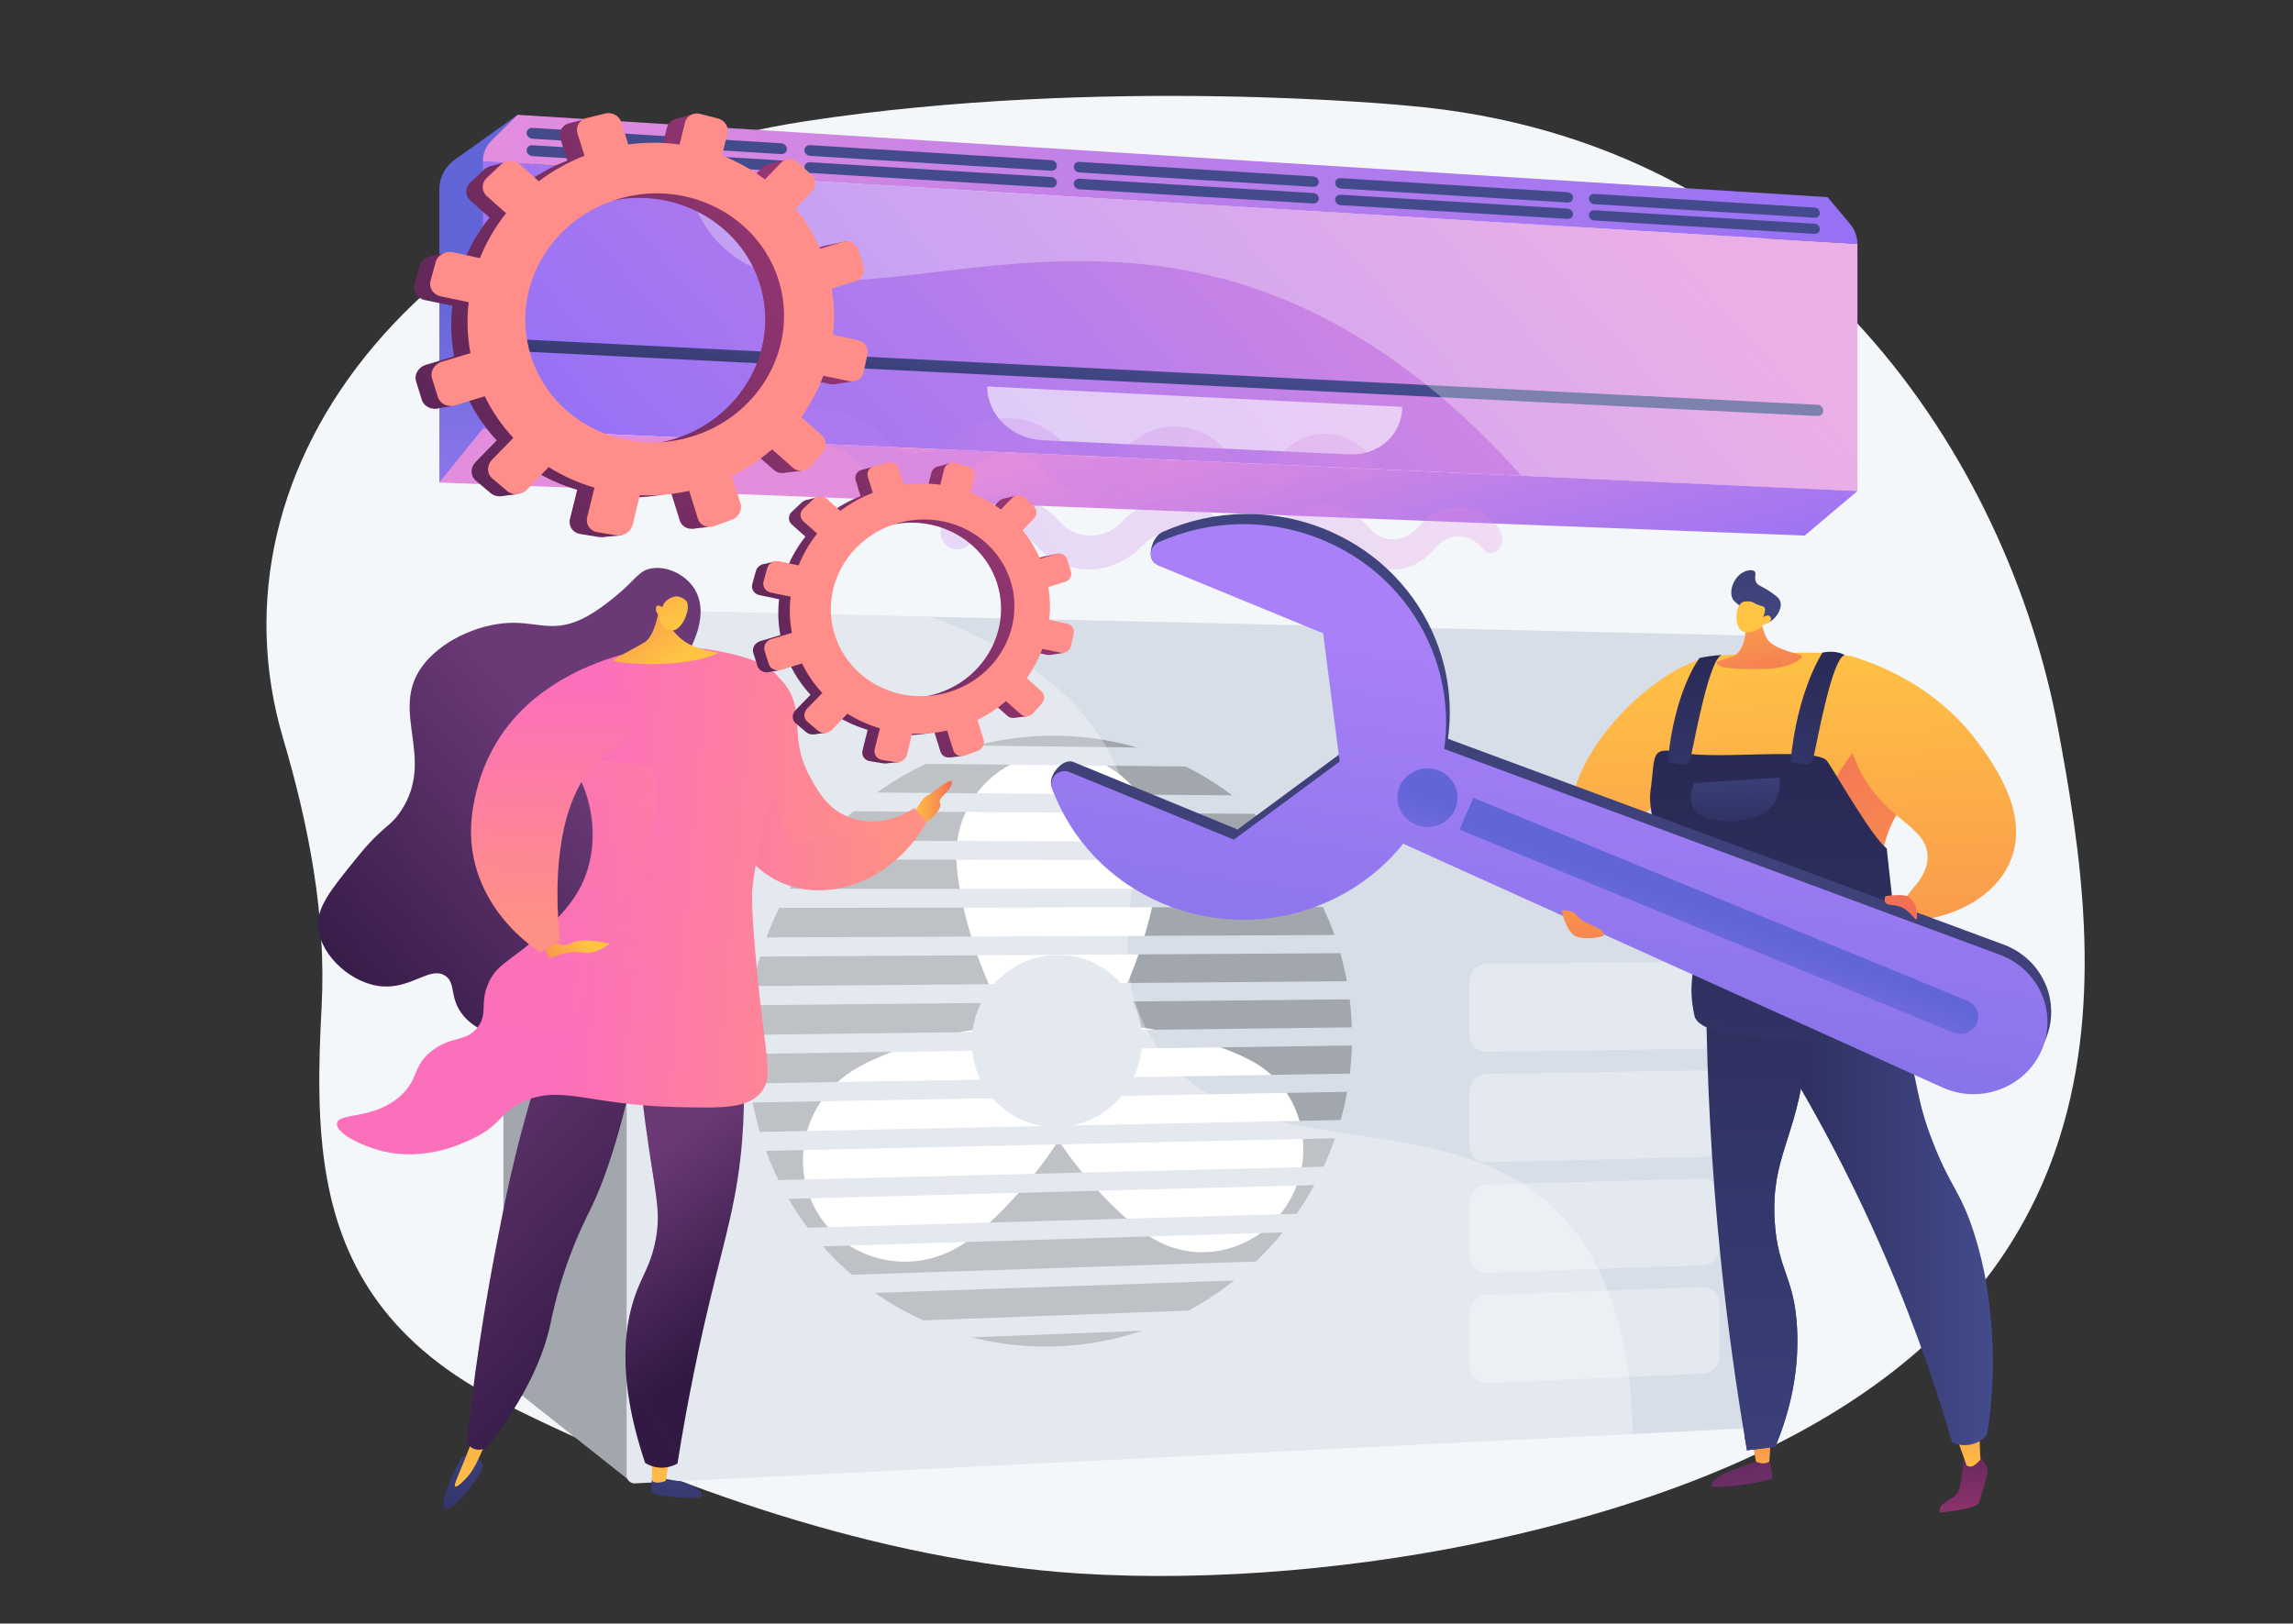 <?xml version="1.0" encoding="utf-8"?>
<!-- Generator: Adobe Illustrator 16.0.0, SVG Export Plug-In . SVG Version: 6.00 Build 0)  -->
<!DOCTYPE svg PUBLIC "-//W3C//DTD SVG 1.1//EN" "http://www.w3.org/Graphics/SVG/1.1/DTD/svg11.dtd">
<svg version="1.1" id="圖層_1" xmlns="http://www.w3.org/2000/svg" xmlns:xlink="http://www.w3.org/1999/xlink" x="0px" y="0px"
	 width="1136.637px" height="804.976px" viewBox="0 -161.794 1136.637 804.976"
	 enable-background="new 0 -161.794 1136.637 804.976" xml:space="preserve">
<rect x="0" y="-161.794" width="1136.637" height="804.976" fill="#333333" stroke="none"/>
<rect id="backgroundrect" x="0" fill="none" width="1136.637" height="643.182"/>
<title>status update</title>
<g>
	<path fill="#F4F7FA" d="M1020.853,402.524c-26.251,82.648-100.173,159.197-279.235,198.799
		c-64.706,14.318-140.013,21.346-207.147,17.004c-98.8-6.393-202.357-42.914-284.651-84.32
		c-56.951-28.656-79.618-67.318-87.643-111.027c-4.966-27.023-4.338-55.971-2.755-85.67c2.384-44.688-6.292-89.681-19.138-133.156
		c-19.766-66.941-3.482-137.156,45.289-194.737c48.772-57.582,125.84-97.647,213.744-111.107
		c148.088-22.673,298.326-7.711,298.326-7.711c197.873,16.83,298.035,177.68,322.468,308.605
		C1031.281,259.039,1042.958,332.948,1020.853,402.524z"/>
	<g>
		
			<linearGradient id="SVGID_1_" gradientUnits="userSpaceOnUse" x1="228.178" y1="475.486" x2="238.481" y2="641.809" gradientTransform="matrix(1 0 0 -1 8.4 619.342)">
			<stop  offset="0" style="stop-color:#AA80F9"/>
			<stop  offset="0.996" style="stop-color:#6165D7"/>
		</linearGradient>
		<path fill="url(#SVGID_1_)" d="M256.593-104.871l-31.241,22.324c-4.754,3.396-7.561,8.796-7.561,14.54V77.439l58.184-53.887
			L256.593-104.871z"/>
		<g>
			
				<linearGradient id="SVGID_2_" gradientUnits="userSpaceOnUse" x1="734.024" y1="765.664" x2="376.86" y2="444.039" gradientTransform="matrix(1 0 0 -1 8.4 619.342)">
				<stop  offset="0.004" style="stop-color:#E38DDD"/>
				<stop  offset="1" style="stop-color:#9571F6"/>
			</linearGradient>
			<polygon fill="url(#SVGID_2_)" points="920.721,81.668 239.356,50.663 239.356,-81.858 920.721,-40.838 			"/>
			
				<linearGradient id="SVGID_3_" gradientUnits="userSpaceOnUse" x1="573.578" y1="599.233" x2="568.374" y2="545.884" gradientTransform="matrix(1 0 0 -1 8.4 619.342)">
				<stop  offset="0" style="stop-color:#444B8C"/>
				<stop  offset="0.996" style="stop-color:#26264F"/>
			</linearGradient>
			<path fill="url(#SVGID_3_)" d="M900.916,38.905l-638.5-32.253c-1.839-0.094-3.329,1.177-3.329,2.835l0,0
				c0,1.66,1.49,3.08,3.329,3.171l638.5,31.828c1.586,0.077,2.869-1.107,2.869-2.647l0,0
				C903.785,40.299,902.502,38.984,900.916,38.905z"/>
			<path opacity="0.6" fill="#FFFFFF" enable-background="new    " d="M489.338,29.827c0,14.017,12.242,25.946,27.301,26.643
				l152.223,7.045c14.485,0.671,26.193-9.884,26.193-23.572L489.338,29.827z"/>
			
				<linearGradient id="SVGID_4_" gradientUnits="userSpaceOnUse" x1="230.955" y1="692.196" x2="912.321" y2="692.196" gradientTransform="matrix(1 0 0 -1 8.4 619.342)">
				<stop  offset="0.004" style="stop-color:#E38DDD"/>
				<stop  offset="1" style="stop-color:#9571F6"/>
			</linearGradient>
			<path fill="url(#SVGID_4_)" d="M916.99-50.855l-11.055-13.187l-649.343-40.829L243.716-92.18
				c-2.813,2.772-4.36,6.434-4.36,10.321L920.72-40.838C920.721-44.431,919.399-47.986,916.99-50.855z"/>
			<g>
				
					<linearGradient id="SVGID_5_" gradientUnits="userSpaceOnUse" x1="291.177" y1="656.016" x2="210.023" y2="510.28" gradientTransform="matrix(1 0 0 -1 8.4 619.342)">
					<stop  offset="0" style="stop-color:#444B8C"/>
					<stop  offset="0.996" style="stop-color:#26264F"/>
				</linearGradient>
				<path fill="url(#SVGID_5_)" d="M387.178-82.246l-123.152-7.543c-1.654-0.101-2.996,1.029-2.996,2.522
					c0,1.496,1.342,2.788,2.996,2.887l123.152,7.469c1.608,0.098,2.911-1.018,2.911-2.489
					C390.09-80.873,388.786-82.146,387.178-82.246z"/>
				
					<linearGradient id="SVGID_6_" gradientUnits="userSpaceOnUse" x1="291.224" y1="664.648" x2="210.216" y2="519.177" gradientTransform="matrix(1 0 0 -1 8.4 619.342)">
					<stop  offset="0" style="stop-color:#444B8C"/>
					<stop  offset="0.996" style="stop-color:#26264F"/>
				</linearGradient>
				<path fill="url(#SVGID_6_)" d="M387.178-90.734l-123.152-7.66c-1.654-0.104-2.996,1.024-2.996,2.518
					c0,1.495,1.342,2.788,2.996,2.891l123.152,7.587c1.608,0.099,2.911-1.015,2.911-2.488
					C390.09-89.358,388.786-90.635,387.178-90.734z"/>
				
					<linearGradient id="SVGID_7_" gradientUnits="userSpaceOnUse" x1="427.684" y1="649.099" x2="348.892" y2="507.606" gradientTransform="matrix(1 0 0 -1 8.4 619.342)">
					<stop  offset="0" style="stop-color:#444B8C"/>
					<stop  offset="0.996" style="stop-color:#26264F"/>
				</linearGradient>
				<path fill="url(#SVGID_7_)" d="M521.067-74.044l-119.437-7.315c-1.603-0.098-2.902,1.015-2.902,2.487
					c0,1.472,1.3,2.743,2.902,2.84l119.437,7.245c1.56,0.096,2.827-1.004,2.827-2.456C523.894-72.695,522.627-73.949,521.067-74.044
					z"/>
				
					<linearGradient id="SVGID_8_" gradientUnits="userSpaceOnUse" x1="427.729" y1="657.599" x2="349.079" y2="516.361" gradientTransform="matrix(1 0 0 -1 8.4 619.342)">
					<stop  offset="0" style="stop-color:#444B8C"/>
					<stop  offset="0.996" style="stop-color:#26264F"/>
				</linearGradient>
				<path fill="url(#SVGID_8_)" d="M521.067-82.405l-119.437-7.431c-1.603-0.099-2.902,1.012-2.902,2.483
					c0,1.474,1.3,2.745,2.902,2.845l119.437,7.356c1.56,0.099,2.827-1.001,2.827-2.453
					C523.894-81.054,522.627-82.308,521.067-82.405z"/>
				
					<linearGradient id="SVGID_9_" gradientUnits="userSpaceOnUse" x1="560.09" y1="642.374" x2="483.559" y2="504.942" gradientTransform="matrix(1 0 0 -1 8.4 619.342)">
					<stop  offset="0" style="stop-color:#444B8C"/>
					<stop  offset="0.996" style="stop-color:#26264F"/>
				</linearGradient>
				<path fill="url(#SVGID_9_)" d="M650.974-66.088l-115.885-7.099c-1.556-0.096-2.818,1.002-2.818,2.453
					c0,1.449,1.261,2.7,2.818,2.795l115.885,7.027c1.515,0.092,2.741-0.992,2.741-2.421
					C653.715-64.761,652.489-65.995,650.974-66.088z"/>
				
					<linearGradient id="SVGID_10_" gradientUnits="userSpaceOnUse" x1="560.134" y1="650.743" x2="483.738" y2="513.555" gradientTransform="matrix(1 0 0 -1 8.4 619.342)">
					<stop  offset="0" style="stop-color:#444B8C"/>
					<stop  offset="0.996" style="stop-color:#26264F"/>
				</linearGradient>
				<path fill="url(#SVGID_10_)" d="M650.974-74.323l-115.885-7.21c-1.556-0.097-2.818,1-2.818,2.45
					c0,1.449,1.261,2.702,2.818,2.798l115.885,7.139c1.515,0.093,2.741-0.988,2.741-2.417
					C653.715-72.995,652.489-74.23,650.974-74.323z"/>
				
					<linearGradient id="SVGID_11_" gradientUnits="userSpaceOnUse" x1="688.578" y1="635.825" x2="614.207" y2="502.271" gradientTransform="matrix(1 0 0 -1 8.4 619.342)">
					<stop  offset="0" style="stop-color:#444B8C"/>
					<stop  offset="0.996" style="stop-color:#26264F"/>
				</linearGradient>
				<path fill="url(#SVGID_11_)" d="M777.073-58.364l-112.491-6.891c-1.512-0.093-2.736,0.991-2.736,2.417
					c0,1.429,1.224,2.662,2.736,2.751l112.491,6.824c1.468,0.089,2.66-0.98,2.66-2.39S778.541-58.274,777.073-58.364z"/>
				
					<linearGradient id="SVGID_12_" gradientUnits="userSpaceOnUse" x1="688.622" y1="644.074" x2="614.386" y2="510.762" gradientTransform="matrix(1 0 0 -1 8.4 619.342)">
					<stop  offset="0" style="stop-color:#444B8C"/>
					<stop  offset="0.996" style="stop-color:#26264F"/>
				</linearGradient>
				<path fill="url(#SVGID_12_)" d="M777.073-66.48l-112.491-6.998c-1.512-0.093-2.736,0.987-2.736,2.416
					c0,1.428,1.224,2.661,2.736,2.753l112.491,6.93c1.468,0.091,2.66-0.978,2.66-2.386C779.734-65.173,778.541-66.388,777.073-66.48
					z"/>
				
					<linearGradient id="SVGID_13_" gradientUnits="userSpaceOnUse" x1="813.322" y1="629.453" x2="741.019" y2="499.612" gradientTransform="matrix(1 0 0 -1 8.4 619.342)">
					<stop  offset="0" style="stop-color:#444B8C"/>
					<stop  offset="0.996" style="stop-color:#26264F"/>
				</linearGradient>
				<path fill="url(#SVGID_13_)" d="M899.53-50.863l-109.245-6.69c-1.466-0.092-2.655,0.979-2.655,2.384
					c0,1.408,1.189,2.62,2.655,2.709l109.245,6.625c1.427,0.087,2.583-0.969,2.583-2.356
					C902.112-49.581,900.956-50.776,899.53-50.863z"/>
				
					<linearGradient id="SVGID_14_" gradientUnits="userSpaceOnUse" x1="813.364" y1="637.579" x2="741.191" y2="507.973" gradientTransform="matrix(1 0 0 -1 8.4 619.342)">
					<stop  offset="0" style="stop-color:#444B8C"/>
					<stop  offset="0.996" style="stop-color:#26264F"/>
				</linearGradient>
				<path fill="url(#SVGID_14_)" d="M790.284-60.565l109.245,6.729c1.427,0.089,2.583-0.965,2.583-2.354
					c0-1.387-1.156-2.584-2.583-2.674L790.284-65.66c-1.466-0.091-2.655,0.977-2.655,2.383
					C787.629-61.87,788.818-60.655,790.284-60.565z"/>
			</g>
			<path opacity="0.3" fill="#FFFFFF" enable-background="new    " d="M920.723-40.838l-580.62-34.955
				c2.267,13.951,7.684,26.225,17.393,35.724c44.023,43.074,134.912-9.958,240.739,14.52
				c46.297,10.708,100.352,37.433,155.947,99.64l166.54,7.577V-40.838z"/>
		</g>
		
			<linearGradient id="SVGID_15_" gradientUnits="userSpaceOnUse" x1="553.524" y1="567.061" x2="593.182" y2="419.58" gradientTransform="matrix(1 0 0 -1 8.4 619.342)">
			<stop  offset="0.004" style="stop-color:#E38DDD"/>
			<stop  offset="1" style="stop-color:#9571F6"/>
		</linearGradient>
		<polygon fill="url(#SVGID_15_)" points="217.791,77.439 239.356,50.663 920.723,81.668 894.588,103.756 		"/>
	</g>
	<g>
		<path fill="#A2A7AE" d="M313.05,140.978l-50.995,18.187c-7.513,2.679-12.508,9.647-12.508,17.445v337.321
			c0,5.592,2.587,10.889,7.038,14.416l57.077,45.217L313.05,140.978z"/>
		<g>
			<path fill="#D8DEE8" d="M863.897,153.224l-549.026-12.608c-2.35-0.055-4.258,1.759-4.258,4.052v425.034
				c0,2.291,1.907,4.057,4.258,3.939l549.026-27.182c1.935-0.094,3.506-1.859,3.506-3.938V157.068
				C867.403,154.988,865.831,153.268,863.897,153.224z"/>
			<polygon fill="#D8DEE8" points="707.352,524.968 328.708,541.729 328.708,171.425 707.352,178.182 			"/>
			<g opacity="0.3">
				<path fill="#FFFFFF" d="M844.295,315.2l-107.44,0.738c-4.687,0.032-8.494,4.046-8.494,8.971v26.045
					c0,4.924,3.808,8.857,8.494,8.789l107.44-1.584c4.499-0.068,8.14-4.023,8.14-8.836V323.86
					C852.435,319.043,848.794,315.17,844.295,315.2z"/>
				<path fill="#FFFFFF" d="M844.295,368.896l-107.44,1.799c-4.687,0.074-8.494,4.129-8.494,9.051v26.051
					c0,4.92,3.808,8.816,8.494,8.701l107.44-2.645c4.499-0.111,8.14-4.102,8.14-8.914v-25.467
					C852.435,372.661,848.794,368.819,844.295,368.896z"/>
				<path fill="#FFFFFF" d="M844.295,422.593l-107.44,2.854c-4.687,0.125-8.494,4.215-8.494,9.139v26.049
					c0,4.92,3.808,8.779,8.494,8.617l107.44-3.705c4.499-0.154,8.14-4.18,8.14-8.992v-25.469
					C852.435,426.274,848.794,422.47,844.295,422.593z"/>
				<path fill="#FFFFFF" d="M844.295,476.286l-107.44,3.916c-4.687,0.17-8.494,4.299-8.494,9.221v26.047
					c0,4.92,3.808,8.744,8.494,8.535l107.44-4.762c4.499-0.199,8.14-4.264,8.14-9.072v-25.469
					C852.435,479.888,848.794,476.12,844.295,476.286z"/>
			</g>
			<path fill="#A2A7AE" d="M670.197,352.413c0,81.48-64.423,150.078-145.957,153.303c-83.908,3.314-153.742-63.502-153.742-149.326
				c0-85.827,69.833-154.496,153.742-153.406C605.774,204.042,670.197,270.933,670.197,352.413z"/>
			<g>
				<path fill="#D8DEE8" d="M335.462,157.233c0,3.648-3.022,6.548-6.754,6.476c-3.739-0.071-6.773-3.093-6.773-6.75
					c0-3.656,3.033-6.555,6.773-6.477C332.44,150.564,335.462,153.585,335.462,157.233z"/>
				<path fill="#D8DEE8" d="M855.56,167.768c0,3.329-2.517,5.98-5.627,5.92c-3.112-0.06-5.639-2.813-5.639-6.148
					c0-3.335,2.526-5.988,5.639-5.92C853.044,161.685,855.56,164.438,855.56,167.768z"/>
			</g>
			<g>
				<path fill="#D8DEE8" d="M335.462,556.476c0,3.648-3.022,6.75-6.754,6.93c-3.739,0.176-6.773-2.639-6.773-6.295
					c0-3.658,3.033-6.76,6.773-6.932C332.44,550.011,335.462,552.827,335.462,556.476z"/>
				<path fill="#D8DEE8" d="M855.56,532.138c0,3.328-2.517,6.148-5.627,6.297c-3.112,0.148-5.639-2.434-5.639-5.771
					c0-3.336,2.526-6.156,5.639-6.297C853.044,526.224,855.56,528.81,855.56,532.138z"/>
			</g>
			<path fill="#FFFFFF" d="M574.552,262.458c0,27.818-22.2,100.006-49.823,100.41c-27.892,0.414-50.701-72.374-50.701-100.681
				c0-28.308,22.808-50.992,50.701-50.67C552.352,211.835,574.552,234.643,574.552,262.458z"/>
			<g>
				<path fill="#FFFFFF" d="M571.745,452.411c-23.363-13.91-72.711-70.096-58.094-94.318c14.545-24.1,86.427-6.496,109.375,7.639
					c22.761,14.02,29.846,44.484,15.926,68.248C624.962,457.862,594.923,466.208,571.745,452.411z"/>
				<path fill="#FFFFFF" d="M476.931,455.306c23.949-15.473,73.265-73.916,58.833-97.521c-14.507-23.725-88.41-4.209-112.805,11.051
					c-24.598,15.387-32.337,47.539-17.169,71.588C420.883,464.349,452.783,470.909,476.931,455.306z"/>
			</g>
			<path fill="#D8DEE8" d="M566.115,353.794c0,23.377-18.674,42.715-41.876,43.193c-23.392,0.484-42.495-18.352-42.495-42.072
				c0-23.725,19.102-43.067,42.495-43.206C547.441,311.574,566.115,330.417,566.115,353.794z"/>
			<g>
				<polygon fill="#D8DEE8" points="711.301,196.817 321.935,191.164 321.935,181.602 711.301,187.881 				"/>
				<polygon fill="#D8DEE8" points="711.301,219.558 321.935,215.49 321.935,205.928 711.301,210.618 				"/>
				<polygon fill="#D8DEE8" points="711.301,242.296 321.935,239.815 321.935,230.254 711.301,233.357 				"/>
				<polygon fill="#D8DEE8" points="711.301,265.035 321.935,264.143 321.935,254.579 711.301,256.099 				"/>
				<polygon fill="#D8DEE8" points="711.301,287.774 321.935,288.468 321.935,278.906 711.301,278.836 				"/>
				<polygon fill="#D8DEE8" points="711.301,310.516 321.935,312.795 321.935,303.233 711.301,301.577 				"/>
				<polygon fill="#D8DEE8" points="711.301,333.255 321.935,337.12 321.935,327.558 711.301,324.313 				"/>
				<polygon fill="#D8DEE8" points="711.301,355.993 321.935,361.446 321.935,351.886 711.301,347.054 				"/>
				<polygon fill="#D8DEE8" points="711.301,378.733 321.935,385.774 321.935,376.212 711.301,369.794 				"/>
				<polygon fill="#D8DEE8" points="711.301,401.472 321.935,410.101 321.935,400.538 711.301,392.534 				"/>
				<polygon fill="#D8DEE8" points="711.301,424.21 321.935,434.427 321.935,424.866 711.301,415.272 				"/>
				<polygon fill="#D8DEE8" points="711.301,446.95 321.935,458.755 321.935,449.188 711.301,438.009 				"/>
				<polygon fill="#D8DEE8" points="711.301,469.688 321.935,483.079 321.935,473.515 711.301,460.751 				"/>
				<polygon fill="#D8DEE8" points="711.301,492.429 321.935,507.407 321.935,497.843 711.301,483.489 				"/>
				<polygon fill="#D8DEE8" points="711.301,515.167 321.935,531.731 321.935,522.169 711.301,506.229 				"/>
			</g>
			<path opacity="0.3" fill="#FFFFFF" enable-background="new    " d="M571.283,353.53c-28.934-46.394,5.79-85.432-18.947-137.521
				c-15.274-32.163-46.575-55.625-90.807-72.026l-146.724-3.37c-2.304-0.052-4.192,1.743-4.192,3.988v425.256
				c0,2.195,1.843,3.9,4.093,3.791l494.595-24.486c-0.899-58.09-17.604-89.662-35.41-108.328
				C716.203,380.37,613.9,421.853,571.283,353.53z"/>
		</g>
	</g>
	
		<linearGradient id="SVGID_16_" gradientUnits="userSpaceOnUse" x1="720.184" y1="633.809" x2="184.886" y2="428.105" gradientTransform="matrix(1 0 0 -1 8.4 619.342)">
		<stop  offset="0.004" style="stop-color:#E38DDD"/>
		<stop  offset="1" style="stop-color:#9571F6"/>
	</linearGradient>
	<path opacity="0.26" fill="url(#SVGID_16_)" enable-background="new    " d="M542.698,82.713
		c-9.973-0.245-19.327-4.71-26.277-12.618c-4.111-4.678-9.736-7.39-15.868-7.619c-6.182-0.232-12.142,2.087-16.766,6.555
		c-7.944,7.668-18.39,11.787-29.462,11.516c-11.233-0.274-21.727-5.031-29.468-13.44c-4.584-4.979-10.906-7.871-17.829-8.13
		c-6.984-0.263-13.756,2.188-19.047,6.926c-3.858,3.453-9.826,3.271-13.321-0.435c-3.509-3.718-3.169-9.541,0.748-12.977
		c9.111-7.995,20.694-12.029,32.564-11.451c11.692,0.572,22.31,5.559,29.984,13.998c9.239,10.159,24.777,10.694,34.582,1.407
		c16.324-15.461,41.082-14.187,55.369,2.255c8.304,9.555,22.106,10.031,30.721,1.251c14.367-14.638,36.442-13.501,49.358,2.011
		c3.646,4.379,8.536,6.884,13.751,7.074c5.174,0.185,10.042-1.938,13.722-5.955c12.72-13.895,32.528-12.877,44.272,1.8
		c2.402,3.001,2.356,7.713-0.106,10.543c-2.473,2.843-6.455,2.721-8.893-0.29c-3.376-4.176-7.924-6.585-12.827-6.768
		c-4.94-0.187-9.651,1.907-13.258,5.917c-6.185,6.875-14.415,10.576-23.211,10.36c-8.909-0.219-17.308-4.426-23.586-11.888
		c-7.686-9.134-20.714-9.64-29.088-0.952C561.777,79.055,552.535,82.954,542.698,82.713z"/>
	
		<linearGradient id="SVGID_17_" gradientUnits="userSpaceOnUse" x1="725.678" y1="566.947" x2="239.177" y2="379.995" gradientTransform="matrix(1 0 0 -1 8.4 619.342)">
		<stop  offset="0.004" style="stop-color:#E38DDD"/>
		<stop  offset="1" style="stop-color:#9571F6"/>
	</linearGradient>
	<path opacity="0.26" fill="url(#SVGID_17_)" enable-background="new    " d="M690.338,120.579
		c-8.067-0.003-15.705-3.84-21.454-10.842c-3.402-4.141-7.985-6.465-12.925-6.532c-4.978-0.068-9.726,2.163-13.359,6.301
		c-12.945,14.742-34.153,14.788-47.167-0.414c-3.744-4.373-8.829-6.83-14.339-6.904c-5.555-0.077-10.88,2.276-14.989,6.647
		c-7.046,7.5-16.369,11.666-26.29,11.661c-10.057-0.006-19.496-4.296-26.501-12.124c-4.147-4.634-9.823-7.241-16.007-7.325
		c-6.237-0.085-12.25,2.403-16.922,7.035c-3.4,3.372-8.722,3.336-11.875-0.105c-3.162-3.452-2.924-8.996,0.529-12.355
		c8.035-7.819,18.322-11.935,28.923-11.668c10.45,0.263,19.99,4.757,26.942,12.615c8.371,9.464,22.292,9.61,30.985,0.525
		c14.49-15.147,36.75-14.528,49.763,0.841c7.567,8.938,20.006,9.067,27.689,0.467c12.821-14.35,32.78-13.793,44.607,0.757
		c3.34,4.111,7.792,6.398,12.514,6.455c4.689,0.057,9.083-2.094,12.38-6.035c11.408-13.634,29.404-13.135,40.211,0.681
		c2.209,2.825,2.211,7.352,0,10.129c-2.225,2.786-5.848,2.763-8.086-0.072c-3.105-3.931-7.261-6.136-11.714-6.197
		c-4.483-0.061-8.743,2.059-11.977,5.989C705.734,116.846,698.307,120.583,690.338,120.579z"/>
	<g>
		
			<linearGradient id="SVGID_18_" gradientUnits="userSpaceOnUse" x1="5419.653" y1="90.002" x2="5426.277" y2="5.706" gradientTransform="matrix(1 -0.002 -0.002 -1 -4450.919 620.252)">
			<stop  offset="0" style="stop-color:#311944"/>
			<stop  offset="1" style="stop-color:#A03976"/>
		</linearGradient>
		<path fill="url(#SVGID_18_)" d="M981.167,559.526l3.197,4.979c0.895,1.391,1.163,3.068,0.741,4.658
			c-1.104,4.15-3.31,12.234-4.275,14.344c-1.313,2.875-19.037,4.619-19.037,4.619s-1.587-2.166,2.088-4.795
			c3.675-2.627,6.039-3.043,7.328-6.912c1.289-3.867,2.13-14.799,2.13-14.799L981.167,559.526z"/>
		
			<linearGradient id="SVGID_19_" gradientUnits="userSpaceOnUse" x1="5426.342" y1="34.816" x2="5425.136" y2="122.246" gradientTransform="matrix(1 -0.002 -0.002 -1 -4450.919 620.252)">
			<stop  offset="0" style="stop-color:#FFC444"/>
			<stop  offset="0.996" style="stop-color:#F36F56"/>
		</linearGradient>
		<path fill="url(#SVGID_19_)" d="M967.87,546.886c1.167,0.904,6.901,17.732,6.901,17.732s1.85,2.295,5.343-1.105
			c3.491-3.398,1.58-1.525,1.58-1.525l-0.697-16.564L967.87,546.886z"/>
		
			<linearGradient id="SVGID_20_" gradientUnits="userSpaceOnUse" x1="83.778" y1="135.849" x2="121.5" y2="-0.28" gradientTransform="matrix(1 0 0 -1 755.333 619.342)">
			<stop  offset="0" style="stop-color:#311944"/>
			<stop  offset="1" style="stop-color:#893976"/>
		</linearGradient>
		<path fill="url(#SVGID_20_)" d="M876.628,560.567c0,0,1.849,7.297,1.903,9.943c0.061,2.643-29.79,6.326-30.253,4.379
			c-0.465-1.947,4.531-5.49,8.14-6.887c3.607-1.396,14.189-5.195,14.189-5.195L876.628,560.567z"/>
		
			<linearGradient id="SVGID_21_" gradientUnits="userSpaceOnUse" x1="117.607" y1="39.682" x2="118.154" y2="85.646" gradientTransform="matrix(1 0 0 -1 755.333 619.342)">
			<stop  offset="0" style="stop-color:#FFC444"/>
			<stop  offset="0.996" style="stop-color:#F36F56"/>
		</linearGradient>
		<path fill="url(#SVGID_21_)" d="M868.75,553.765l1.71,9.117c0,0,3.665,1.973,6.589,0l0.711-10.125L868.75,553.765z"/>
		
			<linearGradient id="SVGID_22_" gradientUnits="userSpaceOnUse" x1="90.419" y1="187.5" x2="140.626" y2="187.5" gradientTransform="matrix(1 0 0 -1 755.333 619.342)">
			<stop  offset="0.004" style="stop-color:#26264F"/>
			<stop  offset="1" style="stop-color:#444B8C"/>
		</linearGradient>
		<path fill="url(#SVGID_22_)" d="M892.628,306.4c-6.874,1.244-13.745,2.489-20.616,3.737
			c-10.735,22.133-12.407,44.428-9.418,53.998c4.23,13.539,12.786,17.316,13.474,31.188c0.681,13.729-7.306,17.926-11.228,34.473
			c-2.716,11.457-0.913,21.654,2.807,41.584c7.492,40.143,18.535,51.736,11.229,65.66c-2.077,3.955-6.009,8.781-14.15,12.863
			c0.41,2.469,0.817,4.943,1.237,7.379c4.679-0.574,9.356-1.154,14.034-1.73c5.709-13.666,12.09-34.186,10.809-58.809
			c-1.339-25.682-9.588-28.461-11.097-53.033c-1.959-31.846,11.021-41.396,15.164-80.213
			C896.458,348.653,896.763,329.403,892.628,306.4z"/>
		
			<linearGradient id="SVGID_23_" gradientUnits="userSpaceOnUse" x1="5305.475" y1="181.251" x2="5439.011" y2="181.251" gradientTransform="matrix(1 -0.002 -0.002 -1 -4450.919 620.252)">
			<stop  offset="0.004" style="stop-color:#26264F"/>
			<stop  offset="1" style="stop-color:#444B8C"/>
		</linearGradient>
		<path fill="url(#SVGID_23_)" d="M853.86,317.405c24.24,34.393,50.399,77.204,73.822,128.463
			c17.704,38.738,30.563,75.119,40.017,107.543c1.271,0.57,4.266,1.705,8.09,1.203c5.214-0.682,8.334-3.936,9.146-4.844
			c3.759-23.271,3.289-42.971,1.96-57.186c-0.853-9.1-2.358-24.258-8.358-42.959c-6.719-20.949-11.306-22.117-20.061-44.277
			c-9.087-22.998-6.913-28.746-15.632-57.535c-3.579-11.826-9.571-29.426-19.436-50.47
			C900.228,304.033,877.045,310.719,853.86,317.405z"/>
		
			<linearGradient id="SVGID_24_" gradientUnits="userSpaceOnUse" x1="803.388" y1="464.757" x2="813.79" y2="158.716" gradientTransform="matrix(1 0 0 -1 8.4 619.342)">
			<stop  offset="0" style="stop-color:#FFC444"/>
			<stop  offset="0.996" style="stop-color:#F36F56"/>
		</linearGradient>
		<path fill="url(#SVGID_24_)" d="M790.392,302.478l-10.423-5.779c0,0-2.007-6.24-2.264-49.016
			c-0.257-42.773,50.291-81.046,65.831-81.933c15.54-0.887-0.374,67.459-0.374,67.459c-3.872-0.788-9.506-1.322-15.5,0.587
			c-15.423,4.921-21.86,22.407-27.361,37.357C797.388,279.071,791.415,287.553,790.392,302.478z"/>
		
			<linearGradient id="SVGID_25_" gradientUnits="userSpaceOnUse" x1="119.618" y1="421.711" x2="104.784" y2="-94.991" gradientTransform="matrix(1 0 0 -1 755.333 619.342)">
			<stop  offset="0.004" style="stop-color:#26264F"/>
			<stop  offset="1" style="stop-color:#444B8C"/>
		</linearGradient>
		<path fill="url(#SVGID_25_)" d="M854.453,313.319c-2.9,7.115-5.801,14.227-8.7,21.344c0.424,39.268,2.532,81.842,7.154,127.188
			c3.44,33.734,7.924,65.596,13.055,95.434c4.679-0.576,9.356-1.156,14.034-1.732c5.709-13.664,12.09-34.186,10.809-58.809
			c-1.339-25.68-9.588-28.459-11.097-53.031c-1.959-31.846,11.021-41.398,15.164-80.213c1.586-14.846,1.891-34.096-2.244-57.099
			C879.904,308.706,867.178,311.014,854.453,313.319z"/>
		
			<linearGradient id="SVGID_26_" gradientUnits="userSpaceOnUse" x1="877.07" y1="467.246" x2="887.478" y2="161.031" gradientTransform="matrix(1 0 0 -1 8.4 619.342)">
			<stop  offset="0" style="stop-color:#FFC444"/>
			<stop  offset="0.996" style="stop-color:#F36F56"/>
		</linearGradient>
		<path fill="url(#SVGID_26_)" d="M842.383,341.976c-5.594-7.6-0.025-15.785,0.143-31.026c0.189-17.273-6.822-19.598-15.858-47.494
			c-6.013-18.552-11.782-36.361-8.421-57.998c1.608-10.37,4.342-27.958,18.313-37.44c7.212-4.895,17.577-5.271,38.009-5.824
			c25.268-0.681,37.904-1.023,47.685,3.06c1.43,0.598,31.219,13.503,35.213,38.017c4.064,24.951-23.711,30.519-24.701,64.292
			c-0.442,15.159,4.451,38.045,7.625,52.886c3.048,14.252,4.636,17.838,2.079,22.422c-6.162,11.057-27.918,9.742-71.427,7.113
			C853.976,348.952,846.557,347.647,842.383,341.976z"/>
		
			<linearGradient id="SVGID_27_" gradientUnits="userSpaceOnUse" x1="268.976" y1="171.201" x2="103.195" y2="409.204" gradientTransform="matrix(1 0 0 -1 755.333 619.342)">
			<stop  offset="0" style="stop-color:#FFC444"/>
			<stop  offset="0.996" style="stop-color:#F36F56"/>
		</linearGradient>
		<path fill="url(#SVGID_27_)" d="M901.89,264.549c2.354,6.386,9.296,10.749,15.158,26.267c1.264,3.351,10.274,27.207,1.684,33.926
			c-4.961,3.877-10.213-2.328-23.017-2.191c-22.188,0.234-31.213,19.133-46.032,15.322c-2.571-0.664-6.022-2.23-9.665-6.166
			c-0.346,3.83,0.038,7.104,2.367,10.27c4.173,5.67,11.592,6.977,28.658,8.006c43.509,2.631,65.265,3.943,71.427-7.111
			c2.557-4.584,0.97-8.174-2.078-22.424c-3.176-14.841-8.068-37.725-7.626-52.884c0.991-33.775,28.766-39.342,24.701-64.293
			c-1.085-6.671-4.11-12.447-7.926-17.385C915.107,202.7,894.485,244.491,901.89,264.549z"/>
		
			<linearGradient id="SVGID_28_" gradientUnits="userSpaceOnUse" x1="946.155" y1="469.551" x2="956.563" y2="163.357" gradientTransform="matrix(1 0 0 -1 8.4 619.342)">
			<stop  offset="0" style="stop-color:#FFC444"/>
			<stop  offset="0.996" style="stop-color:#F36F56"/>
		</linearGradient>
		<path fill="url(#SVGID_28_)" d="M922.379,221.052c-4.954-9.479-6.532-18.039-7.174-22.73c-1.305-9.483-1.104-21.01,1.843-34.996
			c27.646,8.201,49.31,23.968,63.124,42.625c9.201,12.432,26.322,36.906,16.029,59.969c-8.514,19.072-33.033,30.793-60.813,29.177
			c4.345-5.546,8.687-11.091,13.03-16.635c6.29-6.967,7.209-12.441,7.098-15.875C955.031,247.844,934.689,244.602,922.379,221.052z"
			/>
		
			<linearGradient id="SVGID_29_" gradientUnits="userSpaceOnUse" x1="854.05" y1="512.382" x2="867.578" y2="430.85" gradientTransform="matrix(1 0 0 -1 8.4 619.342)">
			<stop  offset="0" style="stop-color:#FFC444"/>
			<stop  offset="0.996" style="stop-color:#F36F56"/>
		</linearGradient>
		<path fill="url(#SVGID_29_)" d="M871.929,141.526c0,0,0.987,7.651,3.905,13.208c2.637,5.023,14.526,7.382,16.978,8.357
			c2.452,0.976-4.04,4.896-10.78,6.092c-6.744,1.199-26.283,1.208-29.99-1.029c-3.706-2.24,2.624-2.543,7.332-4.659
			c4.709-2.115,6.755-11.584,5.553-15.714C863.726,143.65,871.929,141.526,871.929,141.526z"/>
		
			<linearGradient id="SVGID_30_" gradientUnits="userSpaceOnUse" x1="127.629" y1="452.341" x2="110.778" y2="495.14" gradientTransform="matrix(1 0 0 -1 755.333 619.342)">
			<stop  offset="0" style="stop-color:#444B8C"/>
			<stop  offset="0.996" style="stop-color:#3E4177"/>
		</linearGradient>
		<path fill="url(#SVGID_30_)" d="M863.614,139.549c-3.836-3.128-4.362-3.487-4.85-4.634c-1.943-4.603,1.285-11.366,6.085-13.344
			c0.251-0.103,3.473-1.394,4.851-0.094c1.169,1.105-0.272,2.869,0.665,5.099c0.879,2.088,2.798,2.1,6.562,4.633
			c3.1,2.087,5.026,3.385,5.608,5.375c1.203,4.106-3.48,10.558-8.08,10.749C872.798,147.404,872.28,146.618,863.614,139.549z"/>
		<g>
			
				<linearGradient id="SVGID_31_" gradientUnits="userSpaceOnUse" x1="-2160.989" y1="345.007" x2="-2178.927" y2="419.686" gradientTransform="matrix(0.827 0.562 0.562 -0.827 2669.997 1094.678)">
				<stop  offset="0" style="stop-color:#FFC444"/>
				<stop  offset="0.996" style="stop-color:#F36F56"/>
			</linearGradient>
			<path fill="url(#SVGID_31_)" d="M874.055,148.012c0,0-3.436,4.467-9.306,3.539c-5.257-0.832-4.891-12.469-1.27-14.607
				c1.208-0.712,3.5-0.841,5.286-0.167c1.057,0.398,1.378,0.872,3.116,1.49c1.601,0.569,2.085,0.435,2.538,0.887
				c0.571,0.568,0.903,1.858-0.468,5.143c1.107-0.901,2.356-1.169,3.178-0.694c0.129,0.075,0.468,0.351,0.637,0.734
				C878.378,145.729,876.972,147.298,874.055,148.012z"/>
		</g>
		
			<linearGradient id="SVGID_32_" gradientUnits="userSpaceOnUse" x1="-599.291" y1="447.255" x2="-614.122" y2="-69.336" gradientTransform="matrix(1 0 0 -1 1484.496 619.342)">
			<stop  offset="0.004" style="stop-color:#26264F"/>
			<stop  offset="1" style="stop-color:#444B8C"/>
		</linearGradient>
		<path fill="url(#SVGID_32_)" d="M915.918,353.14c0,0-72.767,4.016-76.011-11.436c-3.246-15.449-0.041-20.042,0-33.064
			c0.04-13.021-24.476-59.425-21.787-78.071s-0.798-22.562,16.322-19.06c17.12,3.504,66.423-3.115,71.335,4.123
			c4.906,7.236,22.189,37.698,29.482,43.257c0,0,6.974,66.44,10.145,76.021C948.574,344.487,938.112,356.849,915.918,353.14z"/>
		
			<linearGradient id="SVGID_33_" gradientUnits="userSpaceOnUse" x1="-582.081" y1="479.188" x2="-587.561" y2="288.316" gradientTransform="matrix(1 0 0 -1 1484.496 619.342)">
			<stop  offset="0.004" style="stop-color:#26264F"/>
			<stop  offset="1" style="stop-color:#444B8C"/>
		</linearGradient>
		<path fill="url(#SVGID_33_)" d="M903.426,161.777c0,0-12.447,18.315-15.864,54.161c9.97,1.854,10.287,2.572,11.872-4.431
			c1.584-7.003,8.872-47.277,15.003-48.513C914.437,162.996,910.403,160.314,903.426,161.777z"/>
		
			<linearGradient id="SVGID_34_" gradientUnits="userSpaceOnUse" x1="-643.01" y1="477.178" x2="-648.347" y2="291.272" gradientTransform="matrix(1 0 0 -1 1484.496 619.342)">
			<stop  offset="0.004" style="stop-color:#26264F"/>
			<stop  offset="1" style="stop-color:#444B8C"/>
		</linearGradient>
		<path fill="url(#SVGID_34_)" d="M842.474,164.437c0,0-12.363,15.656-15.783,51.502c9.971,1.854,10.286,2.572,11.873-4.431
			c1.585-7.003,8.871-47.277,15.004-48.513C853.568,162.996,849.448,162.977,842.474,164.437z"/>
		
			<linearGradient id="SVGID_35_" gradientUnits="userSpaceOnUse" x1="-623.615" y1="355.792" x2="-624.85" y2="413.538" gradientTransform="matrix(1 0 0 -1 1484.496 619.342)">
			<stop  offset="0.004" style="stop-color:#26264F"/>
			<stop  offset="1" style="stop-color:#444B8C"/>
		</linearGradient>
		<path fill="url(#SVGID_35_)" d="M839.907,226.445c0,0-10.011,19.364,18.101,18.952s23.929-21.629,23.929-21.629L839.907,226.445z"
			/>
		<g>
			
				<linearGradient id="SVGID_36_" gradientUnits="userSpaceOnUse" x1="1131.584" y1="1599.039" x2="1028.552" y2="1197.951" gradientTransform="matrix(-0.921 -0.389 0.389 -0.921 1052.97 2045.975)">
				<stop  offset="0" style="stop-color:#40447E"/>
				<stop  offset="0.996" style="stop-color:#3C3B6B"/>
			</linearGradient>
			<path fill="url(#SVGID_36_)" d="M613.465,249.458l52.425-38.693l-8.17-63.599l-84.552-29.44
				c-5.277-2.168-2.195-13.417,3.01-15.742c25.388-11.335,55.503-12.395,83.14-0.312c49.763,21.757,72.674,78.684,51.43,127.643
				c-21.623,49.832-80.584,73.182-131.744,52.155c-27.041-11.115-48.604-28.381-57.759-53.348
				c-1.929-5.263,5.568-14.281,10.854-12.109L613.465,249.458z"/>
			
				<linearGradient id="SVGID_37_" gradientUnits="userSpaceOnUse" x1="902.374" y1="1657.771" x2="800.172" y2="1259.914" gradientTransform="matrix(-0.921 -0.389 0.389 -0.921 1052.97 2045.975)">
				<stop  offset="0" style="stop-color:#40447E"/>
				<stop  offset="0.996" style="stop-color:#3C3B6B"/>
			</linearGradient>
			<path fill="url(#SVGID_37_)" d="M697.05,196.834l296.5,109.84c19.153,7.353,28.34,28.636,20.342,47.126l0,0
				c-7.996,18.48-30.035,26.928-48.805,18.701L677.33,242.413L697.05,196.834z"/>
			
				<linearGradient id="SVGID_38_" gradientUnits="userSpaceOnUse" x1="1130.653" y1="1593.845" x2="1027.62" y2="1192.755" gradientTransform="matrix(-0.921 -0.389 0.389 -0.921 1052.97 2045.975)">
				<stop  offset="0" style="stop-color:#AA80F9"/>
				<stop  offset="0.996" style="stop-color:#6165D7"/>
			</linearGradient>
			<path fill="url(#SVGID_38_)" d="M611.631,254.507l52.422-38.694l-8.169-63.598l-81.366-33.443
				c-5.278-2.17-5.381-9.416-0.174-11.74c25.389-11.336,55.502-12.395,83.139-0.311c49.765,21.758,72.676,78.683,51.43,127.644
				c-21.622,49.831-80.583,73.18-131.744,52.152c-27.04-11.115-46.49-32.402-55.643-57.369c-1.932-5.262,3.454-10.258,8.738-8.085
				L611.631,254.507z"/>
			
				<linearGradient id="SVGID_39_" gradientUnits="userSpaceOnUse" x1="902.107" y1="1652.405" x2="799.902" y2="1254.535" gradientTransform="matrix(-0.921 -0.389 0.389 -0.921 1052.97 2045.975)">
				<stop  offset="0" style="stop-color:#AA80F9"/>
				<stop  offset="0.996" style="stop-color:#6165D7"/>
			</linearGradient>
			<path fill="url(#SVGID_39_)" d="M695.213,201.882l296.5,109.842c19.152,7.353,28.34,28.635,20.339,47.123l0,0
				c-7.996,18.482-30.033,26.93-48.804,18.707l-287.756-130.09L695.213,201.882z"/>
			
				<linearGradient id="SVGID_40_" gradientUnits="userSpaceOnUse" x1="1018.688" y1="1458.226" x2="1022.377" y2="1535.699" gradientTransform="matrix(-0.921 -0.389 0.389 -0.921 1052.97 2045.975)">
				<stop  offset="0" style="stop-color:#AA80F9"/>
				<stop  offset="0.996" style="stop-color:#6165D7"/>
			</linearGradient>
			<path fill="url(#SVGID_40_)" d="M693.888,228.076c-3.192,7.38,0.358,15.889,7.93,19c7.573,3.113,16.3-0.35,19.495-7.729
				c3.191-7.381-0.358-15.888-7.93-19C705.81,217.234,697.082,220.695,693.888,228.076z"/>
			
				<linearGradient id="SVGID_41_" gradientUnits="userSpaceOnUse" x1="861.505" y1="1464.33" x2="864.979" y2="1537.287" gradientTransform="matrix(-0.921 -0.389 0.389 -0.921 1052.97 2045.975)">
				<stop  offset="0" style="stop-color:#AA80F9"/>
				<stop  offset="0.996" style="stop-color:#6165D7"/>
			</linearGradient>
			<path fill="url(#SVGID_41_)" d="M723.492,249.555l244.877,100.647c4.479,1.842,9.642-0.207,11.531-4.57l0,0
				c1.891-4.367-0.21-9.398-4.691-11.24L730.332,233.744L723.492,249.555z"/>
		</g>
		
			<linearGradient id="SVGID_42_" gradientUnits="userSpaceOnUse" x1="931.708" y1="354.048" x2="933.355" y2="336.481" gradientTransform="matrix(1 0 0 -1 8.4 619.342)">
			<stop  offset="0" style="stop-color:#FFC444"/>
			<stop  offset="0.996" style="stop-color:#F36F56"/>
		</linearGradient>
		<path fill="url(#SVGID_42_)" d="M949.827,287.736c0,0-1.791-4.625-5.164-5.428c-3.375-0.804-10.037,0.195-10.037,0.195
			c-0.359,0.856-0.697,2.074-0.147,3.054c0.979,1.748,3.8,0.992,7.124,2.09c5.399,1.783,7.639,7.324,8.475,6.245
			C950.719,293.066,949.827,287.736,949.827,287.736z"/>
		
			<linearGradient id="SVGID_43_" gradientUnits="userSpaceOnUse" x1="769.505" y1="400.546" x2="779.671" y2="282.433" gradientTransform="matrix(1 0 0 -1 8.4 619.342)">
			<stop  offset="0" style="stop-color:#FFC444"/>
			<stop  offset="0.473" style="stop-color:#F99C4D"/>
			<stop  offset="0.996" style="stop-color:#F36F56"/>
		</linearGradient>
		<path fill="url(#SVGID_43_)" d="M794.694,302.369c0,0-9.711,2.484-14.176-0.279c-4.465-2.762-6.435-12.412-6.435-12.412
			s4.976-1.14,8.267,3.096C785.638,297.004,796.668,298.146,794.694,302.369z"/>
	</g>
	<g>
		
			<linearGradient id="SVGID_44_" gradientUnits="userSpaceOnUse" x1="580.742" y1="383.225" x2="600.121" y2="383.225" gradientTransform="matrix(1 0 0 -1 -128.227 619.342)">
			<stop  offset="0" style="stop-color:#FFC444"/>
			<stop  offset="0.996" style="stop-color:#F36F56"/>
		</linearGradient>
		<path fill="url(#SVGID_44_)" d="M452.76,242.019c0,0,4.113-8.253,6.934-9.353c2.823-1.102,12.743-10.612,12.177-6.21
			c-0.565,4.401-7.337,7.312-5.888,9.824c1.452,2.517-4.676,9.512-9.757,10.534C451.146,247.836,452.76,242.019,452.76,242.019z"/>
		
			<linearGradient id="SVGID_45_" gradientUnits="userSpaceOnUse" x1="5137.15" y1="85.266" x2="5142.842" y2="-17.188" gradientTransform="matrix(-1 0 0 -1 5475.016 619.342)">
			<stop  offset="0" style="stop-color:#444B8C"/>
			<stop  offset="0.996" style="stop-color:#26264F"/>
		</linearGradient>
		<path fill="url(#SVGID_45_)" d="M323.279,570.489c0,0-0.732,5.678-0.242,7.574c0.493,1.902,17.414,3.277,23.159,2.615
			c5.744-0.662-3.421-6.381-7.081-7.453C335.455,572.151,323.279,570.489,323.279,570.489z"/>
		
			<linearGradient id="SVGID_46_" gradientUnits="userSpaceOnUse" x1="5148.12" y1="34.766" x2="5145.092" y2="173.303" gradientTransform="matrix(-1 0 0 -1 5475.016 619.342)">
			<stop  offset="0" style="stop-color:#FFC444"/>
			<stop  offset="0.996" style="stop-color:#F36F56"/>
		</linearGradient>
		<path fill="url(#SVGID_46_)" d="M331.796,561.028l-1.784,11.381c0,0-4.548,1.994-6.733,0.025l-0.242-11.912L331.796,561.028z"/>
		
			<linearGradient id="SVGID_47_" gradientUnits="userSpaceOnUse" x1="5243.021" y1="91.096" x2="5248.726" y2="-11.589" gradientTransform="matrix(-1 0 0 -1 5475.016 619.342)">
			<stop  offset="0" style="stop-color:#444B8C"/>
			<stop  offset="0.996" style="stop-color:#26264F"/>
		</linearGradient>
		<path fill="url(#SVGID_47_)" d="M236.398,560.521c0,0,3.592,2.598,2.635,5.709c-0.957,3.109-9.334,15.57-15.307,19.107
			c-5.97,3.539-4.099-3.83-2.362-8.422c1.738-4.588,6.178-14.699,7.912-16.395C231.009,558.825,236.398,560.521,236.398,560.521z"/>
		
			<linearGradient id="SVGID_48_" gradientUnits="userSpaceOnUse" x1="5241.334" y1="36.746" x2="5238.305" y2="175.347" gradientTransform="matrix(-1 0 0 -1 5475.016 619.342)">
			<stop  offset="0" style="stop-color:#FFC444"/>
			<stop  offset="0.996" style="stop-color:#F36F56"/>
		</linearGradient>
		<path fill="url(#SVGID_48_)" d="M242.857,548.017c-1.735,4.713-3.405,8.592-4.71,11.453c-2.889,6.324-4.468,8.701-6.255,10.758
			c-1.561,1.793-5.252,5.617-6.245,4.98c-1.009-0.645,1.693-5.297,6.899-18.916c0.757-1.977,3.145-8.273,3.145-8.273l0,0h7.167
			V548.017z"/>
		
			<linearGradient id="SVGID_49_" gradientUnits="userSpaceOnUse" x1="5103.807" y1="124.943" x2="5161.407" y2="202.249" gradientTransform="matrix(-1 0 0 -1 5475.016 619.342)">
			<stop  offset="0" style="stop-color:#311944"/>
			<stop  offset="1" style="stop-color:#6B3976"/>
		</linearGradient>
		<path fill="url(#SVGID_49_)" d="M367.236,350.964c1.239,11.855,2.426,30.252,0.65,52.58c-2.315,29.092-8.284,47.5-15.768,78.516
			c-4.575,18.955-10.738,46.857-16.315,81.75c-1.294,0.721-5.101,2.619-10.003,1.91c-2.743-0.396-4.797-1.461-6.009-2.227
			c-14.633-43.582-10.31-70.59-3.25-87.418c3.012-7.172,6.662-12.832,8.611-23.859c2.583-14.584-0.611-22.74-5.162-56.529
			c-3.242-24.084-2.683-27.807-0.522-31.42C328.094,349.829,354.486,350.112,367.236,350.964z"/>
		
			<linearGradient id="SVGID_50_" gradientUnits="userSpaceOnUse" x1="5148.749" y1="115.746" x2="5282.899" y2="240.852" gradientTransform="matrix(-1 0 0 -1 5475.016 619.342)">
			<stop  offset="0" style="stop-color:#311944"/>
			<stop  offset="1" style="stop-color:#6B3976"/>
		</linearGradient>
		<path fill="url(#SVGID_50_)" d="M316.867,356.036c-8.964,45.123-17.763,68.822-24.421,82.227
			c-1.644,3.307-7.122,13.971-12.3,29.264c-4.586,13.533-6.497,23.488-7.472,27.873c-3.092,13.83-10.731,34.027-31.283,60.514
			c-0.257,0.146-3.761,2.08-7.111,0.359c-1.695-0.871-2.542-2.262-2.877-2.912c2.688-25.324,5.772-46.607,8.449-63.029
			c0.563-3.445,3.036-18.518,6.916-38.428c1.518-7.793,3.743-19.211,6.408-30.934c3.32-14.607,8.407-34.475,16.249-58.281
			C285.238,360.468,301.052,358.253,316.867,356.036z"/>
		
			<linearGradient id="SVGID_51_" gradientUnits="userSpaceOnUse" x1="5030.622" y1="390.802" x2="5183.18" y2="404.553" gradientTransform="matrix(-1 0 0 -1 5475.016 619.342)">
			<stop  offset="0" style="stop-color:#FF9085"/>
			<stop  offset="1" style="stop-color:#FB6FBB"/>
		</linearGradient>
		<path fill="url(#SVGID_51_)" d="M459.334,245.719c-2.023-2.313-4.047-4.622-6.072-6.936c-0.962,0.717-14.953,10.773-31.673,4.894
			c-11.513-4.05-17.003-14.468-20.523-21.121c-10.573-19.98-0.801-32.271-13.215-46.555c-3.447-3.967-10.574-9.169-15.804-8.583
			c-12.455,1.397-24.391,35.712-16.696,65.011c1.553,5.916,10.106,38.478,38.974,45.782
			C417.634,284.11,445.073,271.232,459.334,245.719z"/>
		
			<linearGradient id="SVGID_52_" gradientUnits="userSpaceOnUse" x1="5319.178" y1="286.394" x2="5185.356" y2="402.054" gradientTransform="matrix(-1 0 0 -1 5475.016 619.342)">
			<stop  offset="0" style="stop-color:#311944"/>
			<stop  offset="1" style="stop-color:#6B3976"/>
		</linearGradient>
		<path fill="url(#SVGID_52_)" d="M324.504,177.554c5.084-4.58,14.809-9.862,19.688-22.137c1.47-3.693,6.672-16.787-1.003-26.799
			c-4.555-5.944-13.015-9.982-20.472-8.553c-6.375,1.22-7.37,5.547-18.199,14.255c-4.216,3.387-10.989,8.834-18.531,11.862
			c-12.917,5.19-20.681,0.307-33.648,0.865c-15.933,0.683-34.442,9.351-43.358,21.954c-15.827,22.369,7.1,45.062-10.236,71.266
			c-5.68,8.585-8.48,6.661-21.935,23.282c-13.472,16.641-20.209,24.958-19.01,35.156c1.663,14.15,17.303,27.668,32.027,28.588
			c14.384,0.898,23.53-10.131,30.853-5.307c5.214,3.432,2.232,10.114,7.769,18.137c7.137,10.35,21.162,12.412,23.426,12.744
			c21.027,3.092,49.376-20.938,61.419-49.41C335.006,252.117,296.865,202.455,324.504,177.554z"/>
		
			<linearGradient id="SVGID_53_" gradientUnits="userSpaceOnUse" x1="5111.336" y1="119.335" x2="5168.936" y2="196.64" gradientTransform="matrix(-1 0 0 -1 5475.016 619.342)">
			<stop  offset="0" style="stop-color:#311944"/>
			<stop  offset="1" style="stop-color:#6B3976"/>
		</linearGradient>
		<path opacity="0.3" fill="url(#SVGID_53_)" enable-background="new    " d="M316.542,476.077
			c3.012-7.174,6.662-12.832,8.611-23.859c2.583-14.584-0.611-22.74-5.162-56.529c-3.242-24.084-2.683-27.807-0.522-31.42
			c4.689-7.846,14.625-11.328,24.767-12.75c-0.135,0.508-0.271,1.016-0.381,1.504c-5.32,23.684,14.987,38.135,5.827,64.17
			c-4.516,12.836-11.722,15.775-13.4,30.664c-1.573,13.949,4.13,16.854,2.912,29.531c-1.82,18.949-15.631,23.537-19.227,38.047
			c-2.333,9.43-0.368,23.217,16.688,43.174c-0.282,1.721-0.566,3.445-0.847,5.201c-1.294,0.721-5.101,2.619-10.003,1.91
			c-2.742-0.395-4.796-1.459-6.009-2.225C305.158,519.913,309.481,492.903,316.542,476.077z"/>
		
			<linearGradient id="SVGID_54_" gradientUnits="userSpaceOnUse" x1="5328.38" y1="-428.57" x2="5439.129" y2="-428.57" gradientTransform="matrix(-0.991 -0.137 0.137 -0.991 5795.785 553.91)">
			<stop  offset="0" style="stop-color:#FF9085"/>
			<stop  offset="1" style="stop-color:#FB6FBB"/>
		</linearGradient>
		<path opacity="0.3" fill="url(#SVGID_54_)" enable-background="new    " d="M369.942,201.534
			c19.312,19.629,12.343,51.324,25.444,54.749c4.002,1.046,4.211-2.029,14.363-3.792c14.847-2.583,20.876,2.866,31.355,0.798
			c4.34-0.86,10.154-3.156,16.473-9.58c0.587,0.67,1.174,1.339,1.758,2.01c-14.261,25.514-41.7,38.392-65.01,32.492
			c-28.868-7.303-37.42-39.864-38.973-45.779c-3.611-13.748-2.899-28.599,0.162-40.638
			C360.314,193.894,365.423,196.943,369.942,201.534z"/>
		
			<linearGradient id="SVGID_55_" gradientUnits="userSpaceOnUse" x1="5037.349" y1="319.481" x2="5190.079" y2="333.248" gradientTransform="matrix(-1 0 0 -1 5475.016 619.342)">
			<stop  offset="0" style="stop-color:#FF9085"/>
			<stop  offset="1" style="stop-color:#FB6FBB"/>
		</linearGradient>
		<path fill="url(#SVGID_55_)" d="M385.953,174.141c-1.343-2.031-5.608-7.66-23.711-11.808c-6.491-1.488-16.928-3.732-30.249-3.258
			c-2.232,0.081-9.428,0.438-17.183,2.077c-16.529,3.489-49.476,15.755-50.626,32.463c-0.819,11.934,15.504,12.698,24.738,33.824
			c6.729,15.39,6.684,34.615-0.656,49.569c-5.89,12.004-16.312,21.015-24.225,27.856c-11.87,10.265-18.019,11.842-22,21.038
			c-4.334,10.014,0.032,14.898-5.348,21.756c-5.781,7.361-12.553,3.939-22.35,11.385c-10.037,7.623-6.466,13.9-15.6,22.33
			c-13.27,12.244-30.864,8.268-31.684,13.777c-0.705,4.738,11.8,11.17,22.422,13.777c21.039,5.164,39.388-3.504,44.845-6.178
			c15.107-7.398,12.499-12.186,24.016-17.826c19.287-9.439,32.469,1.068,76.396,2.15c23.79,0.586,35.818,0.717,42.408-7.129
			c6.02-7.162,2.855-15.021-0.755-48.898c0,0,0,0-0.001-0.002c-1.16-11.315-3.591-34.999-3.606-48.496
			c-0.009-7.978,2.831-21.012,8.506-47.077c0.334-1.536,3.406-15.618,5.889-34.432C389.415,184.097,389.092,178.896,385.953,174.141
			z"/>
		<g opacity="0.3">
			
				<linearGradient id="SVGID_56_" gradientUnits="userSpaceOnUse" x1="5200.482" y1="457.636" x2="5233.145" y2="257.889" gradientTransform="matrix(-1 0 0 -1 5475.016 619.342)">
				<stop  offset="0" style="stop-color:#FF9085"/>
				<stop  offset="1" style="stop-color:#FB6FBB"/>
			</linearGradient>
			<path fill="url(#SVGID_56_)" d="M198.743,381.374c9.134-8.428,5.563-14.705,15.6-22.33c9.797-7.445,16.569-4.023,22.35-11.385
				c5.382-6.857,1.014-11.738,5.348-21.752c3.979-9.198,10.129-10.777,21.999-21.04c7.913-6.844,18.336-15.854,24.228-27.856
				c10.223-20.827,3.075-43.064,0.655-49.57c-7.778-20.907-23.482-31.926-29.172-35.538c0.549-0.577,27.134,22.492,27.828,21.802
				c37.49,5.022,33.413,2.414,36.116,8.667c6.249,14.453-3.644,19.766-3.9,61.448c-0.122,19.923,2.084,27.79-4.549,36.108
				c-7.586,9.51-16.328,6.567-27.297,19.004c-8.428,9.555-7.077,15.611-14.948,19.639c-8.463,4.326-13.854-0.717-23.397,1.268
				c-15.948,3.314-19.354,21.234-29.897,31.037c-7.97,7.416-22.709,12.598-51.776,7.035c-0.672-0.955-0.997-1.887-0.867-2.76
				C167.88,389.644,185.473,393.618,198.743,381.374z"/>
		</g>
		
			<linearGradient id="SVGID_57_" gradientUnits="userSpaceOnUse" x1="5142.999" y1="452.594" x2="5178.622" y2="504.304" gradientTransform="matrix(-1 0 0 -1 5475.016 619.342)">
			<stop  offset="0" style="stop-color:#FFC444"/>
			<stop  offset="0.996" style="stop-color:#F36F56"/>
		</linearGradient>
		<path fill="url(#SVGID_57_)" d="M326.979,138.561c0,0-1.892,14.733-7.47,18.109c-5.578,3.375-14.599,7.784-15.593,8.981
			c-0.993,1.195,34.565,4.921,52.182-3.746l0,0c-5.806-1.18-7.385-1.614-7.385-1.614c-1.575-0.433-4.514-1.241-7.461-2.88
			c-2.006-1.111-5.24-3.286-8.207-7.394l0.066-8.159L326.979,138.561z"/>
		
			<linearGradient id="SVGID_58_" gradientUnits="userSpaceOnUse" x1="5104.991" y1="-1608.283" x2="5160.727" y2="-1574.728" gradientTransform="matrix(-0.818 -0.575 0.575 -0.818 5437.222 1764.573)">
			<stop  offset="0" style="stop-color:#FFC444"/>
			<stop  offset="0.996" style="stop-color:#F36F56"/>
		</linearGradient>
		<path fill="url(#SVGID_58_)" d="M326.478,143.124c0,0,0.105,6.021,5.968,7.558c5.252,1.376,10.341-10.853,7.891-14.325
			c-0.816-1.155-2.975-2.37-4.927-2.475c-1.374-0.072-6.147,1.269-7.18,5.729c-0.841-1.02-1.965-1.386-2.566-1.036
			c-0.762,0.444-0.503,1.937-0.442,2.276C325.427,142.02,326.133,142.794,326.478,143.124z"/>
		
			<linearGradient id="SVGID_59_" gradientUnits="userSpaceOnUse" x1="5201.442" y1="323.907" x2="5198.508" y2="443.4" gradientTransform="matrix(-1 0 0 -1 5475.016 619.342)">
			<stop  offset="0" style="stop-color:#FF9085"/>
			<stop  offset="1" style="stop-color:#FB6FBB"/>
		</linearGradient>
		<path fill="url(#SVGID_59_)" d="M288.95,169.839c-11.286,5.449-46.77,21.799-54.512,68.963
			c-7.741,47.16,33.547,71.688,33.547,71.688l9.679-6.289c0,0-10.323-73.576,26.452-94.326
			C340.891,189.125,288.95,169.839,288.95,169.839z"/>
		
			<linearGradient id="SVGID_60_" gradientUnits="userSpaceOnUse" x1="5184.426" y1="314.951" x2="5215.606" y2="292.128" gradientTransform="matrix(-1 0 0 -1 5475.016 619.342)">
			<stop  offset="0" style="stop-color:#FFC444"/>
			<stop  offset="0.996" style="stop-color:#F36F56"/>
		</linearGradient>
		<path fill="url(#SVGID_60_)" d="M275.375,305.688c2.29,0.399,3.578,2.287,8.742-0.228c5.16-2.517,18.064,0.627,18.064,0.627
			s-6.452,5.66-13.549,4.404c-7.095-1.259-13.68,2.152-15.549,2.647c-1.87,0.496-2.513-4.328-2.513-4.328L275.375,305.688z"/>
	</g>
	<g>
		<g>
			
				<linearGradient id="SVGID_61_" gradientUnits="userSpaceOnUse" x1="-1417.704" y1="810.974" x2="-1128.569" y2="858.585" gradientTransform="matrix(0.957 -0.291 -0.291 -0.957 1866.112 592.24)">
				<stop  offset="0" style="stop-color:#311944"/>
				<stop  offset="1" style="stop-color:#A03976"/>
			</linearGradient>
			<path fill="url(#SVGID_61_)" d="M516.994,114.225l-8.216,2.454c-2.219-5.124-5.113-9.816-8.545-14.012l5.722-5.994
				c1.562-1.636,1.456-4.25-0.238-5.845l-4.521-4.252c-1.704-1.603-4.371-1.585-5.959,0.045l-5.678,5.835
				c-4.558-3.413-9.598-6.216-14.976-8.317l1.883-7.782c0.539-2.235-0.912-4.529-3.248-5.135l-6.247-1.617
				c-2.362-0.613-4.733,0.713-5.289,2.962l-1.915,7.717c-5.804-0.798-11.818-0.832-17.892-0.005l-2.424-7.759
				c-0.716-2.288-3.253-3.656-5.676-3.053l-6.486,1.615c-2.456,0.611-3.864,2.982-3.142,5.298l2.452,7.843
				c-5.823,2.259-11.172,5.276-15.951,8.908l-6.485-5.823c-1.907-1.71-4.945-1.691-6.791,0.052l-4.937,4.662
				c-1.867,1.762-1.813,4.591,0.122,6.308l6.692,5.939c-3.8,4.775-6.878,10.055-9.131,15.673l-9.383-2.037
				c-2.659-0.577-5.368,0.937-6.043,3.385l-1.8,6.536c-0.68,2.468,0.948,4.923,3.629,5.478l9.677,2.009
				c-0.685,5.836-0.511,11.822,0.622,17.797l-9.929,2.966c-2.672,0.8-4.229,3.42-3.471,5.852l2.022,6.466
				c0.76,2.433,3.541,3.731,6.204,2.906l10.159-3.151c2.625,5.384,6.003,10.251,9.98,14.521l-7.445,7.651
				c-1.898,1.95-1.843,4.884,0.126,6.543l5.219,4.4c1.958,1.648,5.059,1.394,6.925-0.563l7.497-7.85
				c4.948,3.113,10.329,5.541,15.981,7.213l-2.536,10.237c-0.618,2.495,0.952,4.86,3.5,5.281l6.738,1.104
				c2.52,0.416,5.042-1.258,5.642-3.731l2.481-10.26c5.692,0.241,11.482-0.253,17.232-1.538l3.037,9.715
				c0.723,2.313,3.242,3.489,5.619,2.63l6.282-2.271c2.345-0.85,3.664-3.392,2.947-5.678l-3.003-9.611
				c5.18-2.534,9.88-5.669,14.04-9.273l7.303,6.482c1.747,1.552,4.461,1.326,6.063-0.494l4.237-4.808
				c1.586-1.8,1.477-4.504-0.246-6.048l-7.12-6.393c3.184-4.481,5.749-9.336,7.633-14.42l9.137,1.896
				c2.242,0.467,4.457-1.003,4.95-3.275l1.308-6.029c0.492-2.258-0.913-4.479-3.138-4.961l-8.866-1.924
				c0.585-5.292,0.462-10.7-0.44-16.106l8.411-2.61c2.167-0.672,3.367-2.985,2.682-5.169l-1.813-5.808
				C521.481,114.821,519.17,113.575,516.994,114.225z M465.389,181.793c-24.048,8.101-50.153-4.256-57.529-27.86
				c-7.377-23.605,7.148-48.3,31.651-54.945c23.67-6.419,47.893,6.509,54.823,28.681
				C501.265,149.841,488.619,173.968,465.389,181.793z"/>
			
				<linearGradient id="SVGID_62_" gradientUnits="userSpaceOnUse" x1="-1428.915" y1="880.434" x2="-1141.264" y2="927.8" gradientTransform="matrix(0.957 -0.291 -0.291 -0.957 1866.112 592.24)">
				<stop  offset="0" style="stop-color:#311944"/>
				<stop  offset="1" style="stop-color:#A03976"/>
			</linearGradient>
			<polygon fill="url(#SVGID_62_)" points="405.298,84.676 399.38,86.218 398.959,91.933 			"/>
			
				<linearGradient id="SVGID_63_" gradientUnits="userSpaceOnUse" x1="-1427.578" y1="865.836" x2="-1138.237" y2="913.481" gradientTransform="matrix(0.957 -0.291 -0.291 -0.957 1866.112 592.24)">
				<stop  offset="0" style="stop-color:#311944"/>
				<stop  offset="1" style="stop-color:#A03976"/>
			</linearGradient>
			<polygon fill="url(#SVGID_63_)" points="464.088,69.802 470.859,67.863 472.377,72.717 			"/>
			
				<linearGradient id="SVGID_64_" gradientUnits="userSpaceOnUse" x1="-1422.762" y1="838.13" x2="-1133.416" y2="885.776" gradientTransform="matrix(0.957 -0.291 -0.291 -0.957 1866.112 592.24)">
				<stop  offset="0" style="stop-color:#311944"/>
				<stop  offset="1" style="stop-color:#A03976"/>
			</linearGradient>
			<polygon fill="url(#SVGID_64_)" points="497.133,85.575 503.943,83.844 503.409,88.016 			"/>
			
				<linearGradient id="SVGID_65_" gradientUnits="userSpaceOnUse" x1="-1417.072" y1="804.09" x2="-1127.449" y2="851.781" gradientTransform="matrix(0.957 -0.291 -0.291 -0.957 1866.112 592.24)">
				<stop  offset="0" style="stop-color:#311944"/>
				<stop  offset="1" style="stop-color:#A03976"/>
			</linearGradient>
			<polygon fill="url(#SVGID_65_)" points="517.597,114.123 524.559,112.627 523.344,116.5 			"/>
			
				<linearGradient id="SVGID_66_" gradientUnits="userSpaceOnUse" x1="-1407.983" y1="762.84" x2="-1120.375" y2="810.199" gradientTransform="matrix(0.957 -0.291 -0.291 -0.957 1866.112 592.24)">
				<stop  offset="0" style="stop-color:#311944"/>
				<stop  offset="1" style="stop-color:#A03976"/>
			</linearGradient>
			<polygon fill="url(#SVGID_66_)" points="520.498,162.933 527.38,161.892 526.548,156.406 			"/>
			
				<linearGradient id="SVGID_67_" gradientUnits="userSpaceOnUse" x1="-1404.719" y1="742.561" x2="-1116.904" y2="789.954" gradientTransform="matrix(0.957 -0.291 -0.291 -0.957 1866.112 592.24)">
				<stop  offset="0" style="stop-color:#311944"/>
				<stop  offset="1" style="stop-color:#A03976"/>
			</linearGradient>
			<polygon fill="url(#SVGID_67_)" points="502.664,194.102 508.914,193.393 508.052,188.989 			"/>
			
				<linearGradient id="SVGID_68_" gradientUnits="userSpaceOnUse" x1="-1403.273" y1="741.358" x2="-1117.553" y2="788.407" gradientTransform="matrix(0.957 -0.291 -0.291 -0.957 1866.112 592.24)">
				<stop  offset="0" style="stop-color:#311944"/>
				<stop  offset="1" style="stop-color:#A03976"/>
			</linearGradient>
			<polygon fill="url(#SVGID_68_)" points="476.252,213.125 470.65,213.786 473.155,205.802 			"/>
			
				<linearGradient id="SVGID_69_" gradientUnits="userSpaceOnUse" x1="-1407.561" y1="751.377" x2="-1117.744" y2="799.1" gradientTransform="matrix(0.957 -0.291 -0.291 -0.957 1866.112 592.24)">
				<stop  offset="0" style="stop-color:#311944"/>
				<stop  offset="1" style="stop-color:#A03976"/>
			</linearGradient>
			<polygon fill="url(#SVGID_69_)" points="445.707,216.102 439.129,216.691 442.143,209.634 			"/>
			
				<linearGradient id="SVGID_70_" gradientUnits="userSpaceOnUse" x1="-1426.568" y1="861.261" x2="-1137.252" y2="908.901" gradientTransform="matrix(0.957 -0.291 -0.291 -0.957 1866.112 592.24)">
				<stop  offset="0" style="stop-color:#311944"/>
				<stop  offset="1" style="stop-color:#A03976"/>
			</linearGradient>
			<polygon fill="url(#SVGID_70_)" points="377.138,118.338 383.658,116.616 382.536,121.969 			"/>
			
				<linearGradient id="SVGID_71_" gradientUnits="userSpaceOnUse" x1="-1417.847" y1="816.619" x2="-1130.477" y2="863.94" gradientTransform="matrix(0.957 -0.291 -0.291 -0.957 1866.112 592.24)">
				<stop  offset="0" style="stop-color:#311944"/>
				<stop  offset="1" style="stop-color:#A03976"/>
			</linearGradient>
			<polygon fill="url(#SVGID_71_)" points="379.718,171.544 385.908,170.638 383.96,166.055 			"/>
			
				<linearGradient id="SVGID_72_" gradientUnits="userSpaceOnUse" x1="-1411.44" y1="778.492" x2="-1123.401" y2="825.923" gradientTransform="matrix(0.957 -0.291 -0.291 -0.957 1866.112 592.24)">
				<stop  offset="0" style="stop-color:#311944"/>
				<stop  offset="1" style="stop-color:#A03976"/>
			</linearGradient>
			<polygon fill="url(#SVGID_72_)" points="403.24,202.335 409.314,201.534 408.617,197.655 			"/>
		</g>
		<path fill="#FF8D8A" d="M523.799,112.774l-8.283,2.475c-2.239-5.167-5.157-9.898-8.619-14.127l5.771-6.04
			c1.576-1.652,1.468-4.287-0.24-5.894l-4.557-4.286c-1.719-1.617-4.41-1.6-6.011,0.044l-5.723,5.885
			c-4.596-3.442-9.68-6.268-15.101-8.386l1.898-7.846c0.544-2.252-0.921-4.564-3.276-5.176l-6.299-1.631
			c-2.381-0.616-4.771,0.72-5.334,2.988l-1.928,7.78c-5.852-0.805-11.916-0.839-18.042-0.006l-2.443-7.82
			c-0.719-2.307-3.28-3.686-5.723-3.077l-6.539,1.628c-2.476,0.616-3.897,3.007-3.168,5.341l2.47,7.907
			c-5.869,2.278-11.262,5.321-16.081,8.982l-6.542-5.871c-1.92-1.724-4.984-1.704-6.847,0.052l-4.976,4.7
			c-1.882,1.777-1.829,4.627,0.124,6.36l6.748,5.99c-3.832,4.813-6.938,10.134-9.208,15.799l-9.46-2.052
			c-2.684-0.583-5.414,0.942-6.093,3.413l-1.818,6.591c-0.686,2.485,0.958,4.959,3.662,5.521l9.756,2.023
			c-0.691,5.886-0.516,11.919,0.625,17.944l-10.011,2.991c-2.692,0.805-4.263,3.446-3.497,5.897l2.038,6.52
			c0.765,2.451,3.573,3.762,6.255,2.929l10.244-3.178c2.646,5.431,6.051,10.336,10.059,14.64l-7.505,7.712
			c-1.915,1.967-1.858,4.925,0.126,6.599l5.263,4.435c1.972,1.661,5.1,1.405,6.983-0.568l7.558-7.913
			c4.99,3.138,10.416,5.587,16.114,7.272l-2.558,10.319c-0.622,2.515,0.96,4.9,3.527,5.323l6.796,1.116
			c2.539,0.416,5.084-1.271,5.688-3.765l2.503-10.346c5.737,0.243,11.575-0.255,17.374-1.551l3.062,9.795
			c0.729,2.333,3.269,3.519,5.665,2.651l6.335-2.292c2.365-0.856,3.692-3.416,2.971-5.726l-3.027-9.687
			c5.222-2.555,9.96-5.716,14.156-9.35l7.363,6.537c1.759,1.563,4.498,1.336,6.113-0.497l4.273-4.849
			c1.598-1.815,1.485-4.542-0.249-6.097l-7.181-6.446c3.212-4.518,5.8-9.412,7.698-14.538l9.213,1.91
			c2.261,0.47,4.493-1.01,4.991-3.303l1.318-6.075c0.496-2.279-0.918-4.515-3.165-5.004l-8.938-1.94
			c0.591-5.333,0.465-10.787-0.442-16.237l8.479-2.632c2.187-0.677,3.394-3.011,2.707-5.213l-1.83-5.854
			C528.323,113.375,525.992,112.12,523.799,112.774z M471.762,180.895c-24.247,8.167-50.566-4.288-58.002-28.085
			c-7.437-23.796,7.209-48.694,31.915-55.394c23.867-6.472,48.29,6.561,55.277,28.913
			C507.936,148.68,495.187,173.005,471.762,180.895z"/>
	</g>
	<g>
		<g>
			
				<linearGradient id="SVGID_73_" gradientUnits="userSpaceOnUse" x1="-1585.505" y1="973.871" x2="-1178.081" y2="1040.96" gradientTransform="matrix(0.957 -0.291 -0.291 -0.957 1866.112 592.24)">
				<stop  offset="0" style="stop-color:#311944"/>
				<stop  offset="1" style="stop-color:#A03976"/>
			</linearGradient>
			<path fill="url(#SVGID_73_)" d="M408.575-39.899L397-36.442c-3.129-7.219-7.206-13.832-12.045-19.744l8.064-8.443
				c2.201-2.309,2.052-5.991-0.336-8.237l-6.37-5.992c-2.403-2.26-6.162-2.235-8.399,0.064l-8.001,8.222
				c-6.424-4.812-13.527-8.759-21.102-11.721l2.65-10.965c0.763-3.146-1.283-6.382-4.576-7.234l-8.801-2.279
				c-3.329-0.862-6.671,1.003-7.457,4.176l-2.693,10.873c-8.179-1.125-16.655-1.174-25.214-0.007l-3.417-10.932
				c-1.008-3.226-4.583-5.153-8-4.302l-9.141,2.274c-3.459,0.862-5.445,4.204-4.426,7.466l3.454,11.051
				c-8.205,3.182-15.741,7.436-22.475,12.554l-9.141-8.206c-2.687-2.411-6.97-2.384-9.571,0.072l-6.955,6.568
				c-2.63,2.484-2.556,6.469,0.173,8.89l9.43,8.372c-5.355,6.728-9.696,14.167-12.868,22.084l-13.22-2.871
				c-3.748-0.813-7.566,1.317-8.517,4.771l-2.54,9.211c-0.958,3.476,1.338,6.934,5.116,7.718l13.636,2.829
				c-0.966,8.224-0.717,16.659,0.875,25.081l-13.989,4.179c-3.767,1.125-5.959,4.818-4.888,8.244l2.847,9.114
				c1.072,3.426,4.992,5.257,8.747,4.092l14.313-4.44c3.697,7.589,8.459,14.446,14.06,20.461l-10.49,10.781
				c-2.676,2.748-2.598,6.883,0.178,9.222l7.354,6.198c2.758,2.323,7.127,1.963,9.76-0.793l10.561-11.061
				c6.974,4.388,14.558,7.81,22.521,10.168l-3.574,14.422c-0.871,3.515,1.339,6.85,4.931,7.439l9.494,1.56
				c3.55,0.583,7.105-1.776,7.95-5.261l3.495-14.458c8.021,0.34,16.18-0.356,24.282-2.166l4.279,13.691
				c1.018,3.258,4.568,4.916,7.917,3.706l8.851-3.202c3.307-1.197,5.162-4.776,4.153-8.002l-4.23-13.542
				c7.298-3.569,13.921-7.988,19.783-13.066l10.291,9.136c2.46,2.184,6.285,1.867,8.543-0.695l5.973-6.778
				c2.233-2.535,2.077-6.345-0.348-8.522l-10.032-9.008c4.486-6.316,8.103-13.156,10.756-20.321L411.5,28.67
				c3.16,0.657,6.28-1.413,6.974-4.615l1.846-8.495c0.69-3.182-1.29-6.31-4.424-6.991l-12.493-2.712
				c0.824-7.454,0.649-15.077-0.618-22.696l11.848-3.675c3.057-0.949,4.747-4.208,3.784-7.286l-2.558-8.184
				C414.899-39.061,411.642-40.816,408.575-39.899z M335.858,55.31c-33.886,11.415-70.669-5.996-81.065-39.257
				c-10.396-33.262,10.072-68.061,44.6-77.424c33.353-9.046,67.487,9.171,77.251,40.414
				C386.408,10.287,368.593,44.284,335.858,55.31z"/>
			
				<linearGradient id="SVGID_74_" gradientUnits="userSpaceOnUse" x1="-1601.235" y1="1071.757" x2="-1196.01" y2="1138.484" gradientTransform="matrix(0.957 -0.291 -0.291 -0.957 1866.112 592.24)">
				<stop  offset="0" style="stop-color:#311944"/>
				<stop  offset="1" style="stop-color:#A03976"/>
			</linearGradient>
			<polygon fill="url(#SVGID_74_)" points="251.183,-81.538 242.845,-79.366 242.254,-71.312 			"/>
			
				<linearGradient id="SVGID_75_" gradientUnits="userSpaceOnUse" x1="-1599.384" y1="1051.188" x2="-1191.709" y2="1118.318" gradientTransform="matrix(0.957 -0.291 -0.291 -0.957 1866.112 592.24)">
				<stop  offset="0" style="stop-color:#311944"/>
				<stop  offset="1" style="stop-color:#A03976"/>
			</linearGradient>
			<polygon fill="url(#SVGID_75_)" points="334.024,-102.498 343.566,-105.23 345.703,-98.391 			"/>
			
				<linearGradient id="SVGID_76_" gradientUnits="userSpaceOnUse" x1="-1592.736" y1="1012.121" x2="-1184.901" y2="1079.278" gradientTransform="matrix(0.957 -0.291 -0.291 -0.957 1866.112 592.24)">
				<stop  offset="0" style="stop-color:#311944"/>
				<stop  offset="1" style="stop-color:#A03976"/>
			</linearGradient>
			<polygon fill="url(#SVGID_76_)" points="380.588,-80.27 390.185,-82.713 389.432,-76.833 			"/>
			
				<linearGradient id="SVGID_77_" gradientUnits="userSpaceOnUse" x1="-1584.46" y1="964.199" x2="-1176.512" y2="1031.375" gradientTransform="matrix(0.957 -0.291 -0.291 -0.957 1866.112 592.24)">
				<stop  offset="0" style="stop-color:#311944"/>
				<stop  offset="1" style="stop-color:#A03976"/>
			</linearGradient>
			<polygon fill="url(#SVGID_77_)" points="409.427,-40.048 419.235,-42.15 417.521,-36.693 			"/>
			
				<linearGradient id="SVGID_78_" gradientUnits="userSpaceOnUse" x1="-1571.905" y1="906.031" x2="-1166.521" y2="972.785" gradientTransform="matrix(0.957 -0.291 -0.291 -0.957 1866.112 592.24)">
				<stop  offset="0" style="stop-color:#311944"/>
				<stop  offset="1" style="stop-color:#A03976"/>
			</linearGradient>
			<polygon fill="url(#SVGID_78_)" points="413.514,28.733 423.208,27.268 422.038,19.535 			"/>
			
				<linearGradient id="SVGID_79_" gradientUnits="userSpaceOnUse" x1="-1567.287" y1="877.458" x2="-1161.624" y2="944.258" gradientTransform="matrix(0.957 -0.291 -0.291 -0.957 1866.112 592.24)">
				<stop  offset="0" style="stop-color:#311944"/>
				<stop  offset="1" style="stop-color:#A03976"/>
			</linearGradient>
			<polygon fill="url(#SVGID_79_)" points="388.381,72.654 397.188,71.654 395.973,65.452 			"/>
			
				<linearGradient id="SVGID_80_" gradientUnits="userSpaceOnUse" x1="-1565.193" y1="875.774" x2="-1162.548" y2="942.077" gradientTransform="matrix(0.957 -0.291 -0.291 -0.957 1866.112 592.24)">
				<stop  offset="0" style="stop-color:#311944"/>
				<stop  offset="1" style="stop-color:#A03976"/>
			</linearGradient>
			<polygon fill="url(#SVGID_80_)" points="351.165,99.458 343.27,100.391 346.8,89.141 			"/>
			
				<linearGradient id="SVGID_81_" gradientUnits="userSpaceOnUse" x1="-1571.311" y1="889.88" x2="-1162.74" y2="957.158" gradientTransform="matrix(0.957 -0.291 -0.291 -0.957 1866.112 592.24)">
				<stop  offset="0" style="stop-color:#311944"/>
				<stop  offset="1" style="stop-color:#A03976"/>
			</linearGradient>
			<polygon fill="url(#SVGID_81_)" points="308.126,103.652 298.855,104.486 303.102,94.541 			"/>
			
				<linearGradient id="SVGID_82_" gradientUnits="userSpaceOnUse" x1="-1598.035" y1="1044.727" x2="-1190.274" y2="1111.872" gradientTransform="matrix(0.957 -0.291 -0.291 -0.957 1866.112 592.24)">
				<stop  offset="0" style="stop-color:#311944"/>
				<stop  offset="1" style="stop-color:#A03976"/>
			</linearGradient>
			<polygon fill="url(#SVGID_82_)" points="211.501,-34.104 220.69,-36.529 219.108,-28.991 			"/>
			
				<linearGradient id="SVGID_83_" gradientUnits="userSpaceOnUse" x1="-1585.687" y1="981.83" x2="-1180.793" y2="1048.503" gradientTransform="matrix(0.957 -0.291 -0.291 -0.957 1866.112 592.24)">
				<stop  offset="0" style="stop-color:#311944"/>
				<stop  offset="1" style="stop-color:#A03976"/>
			</linearGradient>
			<polygon fill="url(#SVGID_83_)" points="215.14,40.866 223.86,39.59 221.116,33.135 			"/>
			
				<linearGradient id="SVGID_84_" gradientUnits="userSpaceOnUse" x1="-1576.654" y1="928.108" x2="-1170.822" y2="994.936" gradientTransform="matrix(0.957 -0.291 -0.291 -0.957 1866.112 592.24)">
				<stop  offset="0" style="stop-color:#311944"/>
				<stop  offset="1" style="stop-color:#A03976"/>
			</linearGradient>
			<polygon fill="url(#SVGID_84_)" points="248.283,84.252 256.843,83.126 255.86,77.661 			"/>
		</g>
		<path fill="#FF8D8A" d="M418.164-41.945l-11.673,3.487c-3.154-7.279-7.266-13.945-12.145-19.906l8.131-8.512
			c2.223-2.328,2.069-6.04-0.337-8.306l-6.423-6.039c-2.421-2.279-6.212-2.254-8.467,0.064l-8.064,8.289
			c-6.478-4.851-13.64-8.831-21.276-11.816l2.673-11.054c0.766-3.173-1.294-6.435-4.615-7.295l-8.875-2.296
			c-3.355-0.869-6.725,1.011-7.516,4.209l-2.716,10.962c-8.25-1.135-16.793-1.184-25.423-0.007l-3.444-11.02
			c-1.016-3.252-4.623-5.195-8.065-4.337l-9.216,2.294c-3.486,0.867-5.49,4.239-4.461,7.525l3.481,11.141
			c-8.271,3.209-15.872,7.499-22.663,12.659l-9.215-8.273c-2.707-2.43-7.025-2.403-9.648,0.073l-7.013,6.624
			c-2.652,2.502-2.575,6.521,0.173,8.962l9.508,8.438c-5.4,6.783-9.778,14.285-12.978,22.265l-13.33-2.893
			c-3.779-0.82-7.628,1.33-8.587,4.809l-2.56,9.288c-0.967,3.503,1.347,6.991,5.157,7.781l13.749,2.853
			c-0.973,8.29-0.725,16.792,0.881,25.283L219.1,17.523c-3.796,1.133-6.009,4.856-4.929,8.311l2.87,9.187
			c1.08,3.454,5.033,5.299,8.818,4.125l14.432-4.477c3.728,7.652,8.529,14.565,14.174,20.629l-10.577,10.869
			c-2.696,2.773-2.618,6.939,0.18,9.298l7.415,6.248c2.78,2.342,7.187,1.98,9.839-0.8l10.651-11.15
			c7.028,4.422,14.675,7.871,22.705,10.247l-3.604,14.54c-0.878,3.547,1.352,6.909,4.973,7.501l9.573,1.573
			c3.581,0.588,7.164-1.79,8.013-5.304l3.527-14.575c8.086,0.342,16.313-0.361,24.484-2.186l4.313,13.801
			c1.027,3.286,4.606,4.958,7.983,3.736l8.923-3.228c3.334-1.206,5.204-4.817,4.189-8.068l-4.266-13.651
			c7.36-3.599,14.036-8.056,19.947-13.175l10.377,9.212c2.479,2.201,6.335,1.881,8.611-0.702l6.023-6.832
			c2.252-2.557,2.095-6.397-0.349-8.592l-10.119-9.081c4.526-6.37,8.17-13.264,10.847-20.488l12.983,2.692
			c3.186,0.662,6.334-1.426,7.033-4.654l1.859-8.563c0.697-3.21-1.297-6.362-4.461-7.048l-12.595-2.736
			c0.83-7.515,0.652-15.201-0.624-22.88l11.949-3.706c3.079-0.958,4.782-4.244,3.813-7.346l-2.579-8.25
			C424.536-41.099,421.254-42.868,418.164-41.945z M344.842,54.045c-34.169,11.51-71.257-6.041-81.735-39.574
			c-10.48-33.533,10.159-68.617,44.972-78.058c33.631-9.119,68.046,9.244,77.89,40.742C395.81,8.652,377.845,42.926,344.842,54.045z
			"/>
	</g>
</g>
</svg>
